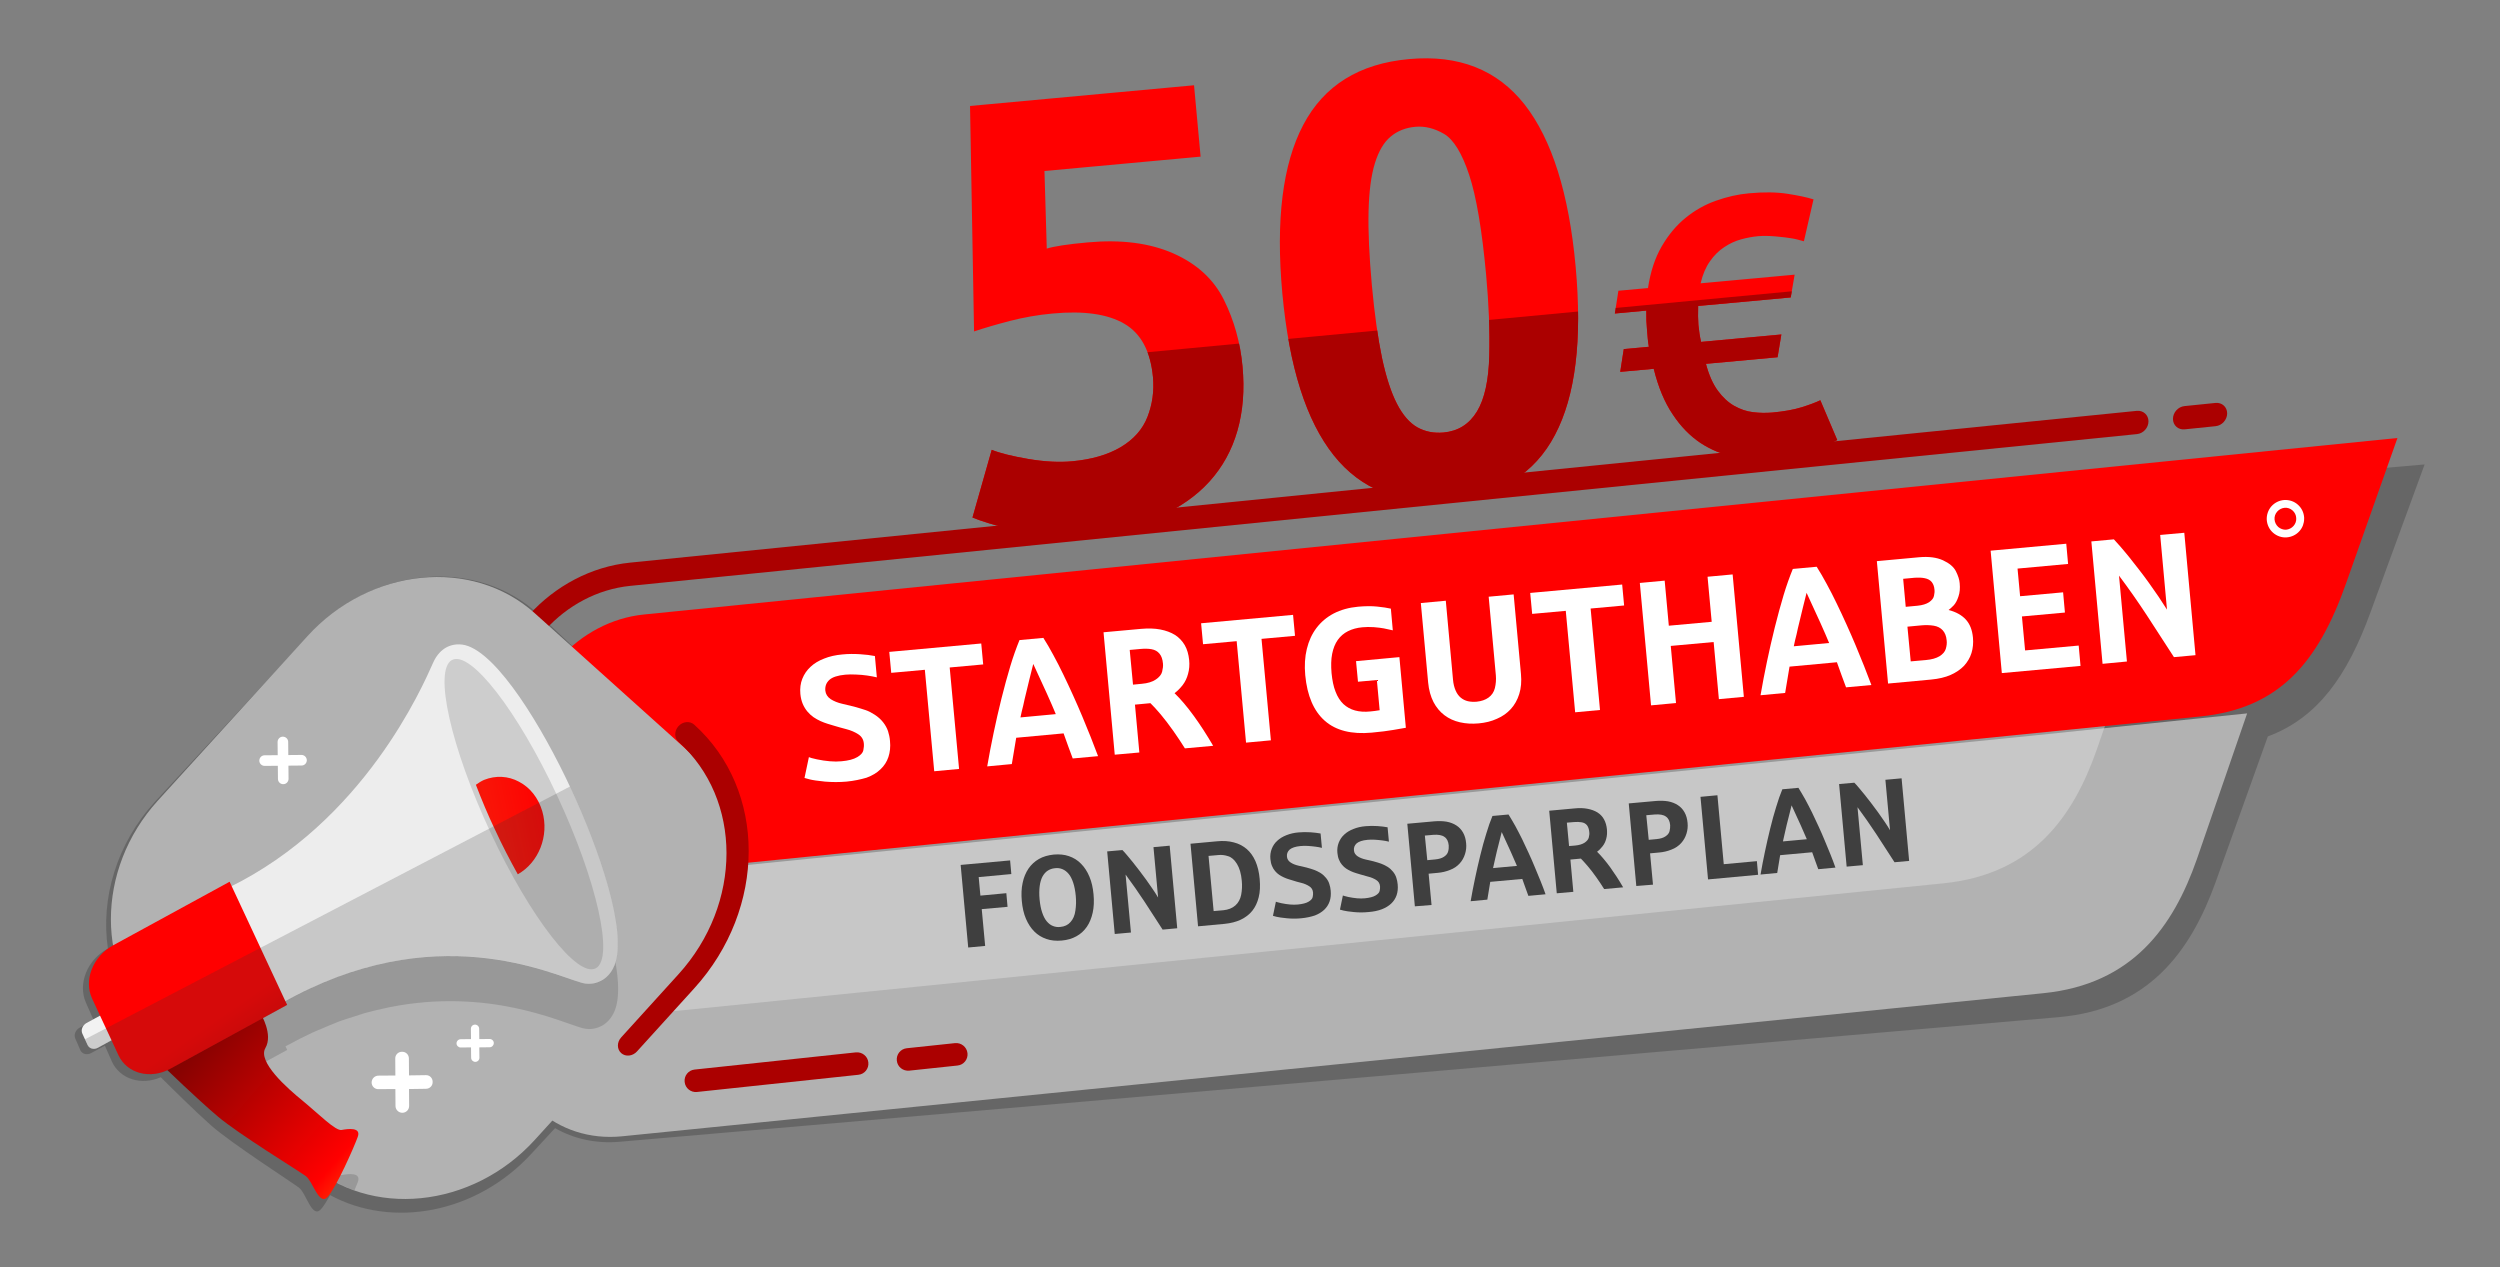 <?xml version="1.0" encoding="utf-8"?>
<!-- Generator: Adobe Illustrator 26.0.3, SVG Export Plug-In . SVG Version: 6.00 Build 0)  -->
<svg version="1.1" xmlns="http://www.w3.org/2000/svg" xmlns:xlink="http://www.w3.org/1999/xlink" x="0px" y="0px"
	 viewBox="0 0 2052.5 1040.5" style="enable-background:new 0 0 2052.5 1040.5;" xml:space="preserve">
<rect x="0" y="0" width="2052.5" height="1040.5" fill="#808080" stroke="none"/>
<style type="text/css">
	.st0{fill:#666666;}
	.st1{fill:#FF0000;}
	.st2{clip-path:url(#SVGID_00000073694447226552601310000008327217980568542390_);}
	.st3{fill:#AB0000;}
	.st4{fill:#B2B2B2;}
	.st5{opacity:0.4;fill:#E6E6E6;}
	.st6{opacity:0.2;fill:#333333;}
	.st7{fill:#EDEDED;}
	.st8{fill:url(#SVGID_00000093170040218729242170000017419053360845847993_);}
	.st9{fill:#F2F2F2;}
	.st10{fill:#CDCDCD;}
	.st11{fill:url(#SVGID_00000157282337247030303690000016066769046449080736_);}
	.st12{fill:url(#SVGID_00000167366828739450219570000008786465192123832719_);}
	.st13{fill:#FFFFFF;}
	.st14{fill:#3F3F3F;}
	.st15{opacity:0.4;fill-rule:evenodd;clip-rule:evenodd;fill:#FFFFFF;}
	.st16{fill:url(#SVGID_00000183219858356311262730000001494014734831424948_);}
	.st17{fill:url(#SVGID_00000158001376626407919750000014470179802419244982_);}
	.st18{fill:url(#SVGID_00000148622485752419341310000008930360401845651843_);}
	.st19{fill:url(#SVGID_00000147941240276122981330000007909659270776143547_);}
	.st20{fill:url(#SVGID_00000183243454893532068780000011074293638402010010_);}
	.st21{fill:url(#SVGID_00000037694096689904888040000010927742055356165513_);}
	.st22{fill:url(#SVGID_00000067933726408677913230000018212081181855163786_);}
</style>
<g id="Startguthaben">
	<path class="st0" d="M533.4,507.5c-22.5,1.9-43.5,11.5-60.3,25.9l-30.1-28.3c-51.2-48.1-136.4-40.7-189.2,16.4L127.6,657.8
		c-32,34.7-45.1,80-39,121l-0.1,0c-16.8,9-24.8,28.8-18,44.3l6.4,14.5l-11.5,6.1c-3.3,1.8-5,5.8-3.6,8.9l4.2,9.7
		c1.4,3,5.2,4.1,8.6,2.4l11.5-6.2l5.6,12.7c6.5,14.7,24.2,20.3,40.3,13.2c7.3,7.3,27.7,27.5,41.2,39.5
		c16.8,14.8,66.2,46.6,72.3,51.2c6,4.6,10.6,25.7,18,17.7c2-2.2,4.7-6.5,7.5-11.6c51,27.6,119.9,15.2,165.1-33.8l19.6-21.2
		c15.2,8.7,33.3,12.9,52.9,11.2l1181.4-102.3c74-6.4,108.5-54,129-110.8l42.9-119.7c40.9-15.2,65.3-49.7,84.3-102l44.4-121.3
		L533.4,507.5z"/>
	<path class="st1" d="M893.7,438c-10.9,1-21.4,1.1-31.5,0.4c-10.1-0.7-19.4-1.9-27.8-3.4c-8.4-1.6-15.7-3.3-21.9-5.2
		c-6.3-1.9-10.9-3.6-14.1-4.9l15.8-55.6c6.6,2.7,16.6,5.2,30,7.5c13.4,2.3,25.5,2.9,36.2,1.9c15.8-1.5,29.1-5.3,39.7-11.6
		c10.6-6.3,18-14.6,22-24.9c4-10.3,5.5-21.1,4.5-32.5c-2-21.3-9.8-35.9-23.5-43.9c-13.7-8-33.3-10.8-58.9-8.4
		c-12.2,1.1-23.9,3.2-35.1,6.1c-11.2,2.9-21,5.8-29.4,8.6l-3.3-185.1L980.3,70l5.4,58.6l-128.2,11.8l1.9,63.7
		c5.7-1.8,16.9-3.6,33.7-5.1c27.4-2.5,50.7,0.5,70.1,9c19.3,8.5,33.2,21.2,41.6,38.1c8.4,16.9,13.5,35.1,15.3,54.7
		c1.8,19.3,0.4,36.9-4.2,52.9c-4.6,16-12.3,29.9-23,41.7c-10.7,11.8-24.4,21.3-41,28.6C935.1,431.3,915.8,436,893.7,438z
		 M1190.2,410.7c-40.9,3.8-72.6-8.5-95.2-36.9c-22.6-28.4-36.6-72.6-42.2-132.9c-5.5-60,0.2-106.2,17.2-138.4
		c17-32.3,45.9-50.3,86.9-54c40.7-3.7,72.3,8.7,94.8,37.3c22.4,28.6,36.4,73,41.9,133c5.5,60.2-0.1,106.3-17,138.3
		C1259.8,389.1,1231,407,1190.2,410.7z M1185.1,355.1c12-1.1,21.2-6.9,27.5-17.3c6.3-10.4,9.6-25.7,10.1-46
		c0.5-20.3-0.4-42.3-2.6-66.3c-3.4-36.8-8-64.1-13.9-81.9c-5.9-17.8-12.8-29.1-20.7-33.7c-7.9-4.6-15.7-6.5-23.5-5.8
		c-7.9,0.7-14.7,3.4-20.2,8c-5.6,4.6-9.9,11.9-13,21.9c-3.1,10-4.8,23.1-5.2,39.4c-0.4,16.3,0.5,36.5,2.7,60.8
		c2.2,23.8,5,43.6,8.3,59.5c3.4,15.9,7.5,28.5,12.3,37.8c4.8,9.3,10.4,15.7,16.7,19.3C1170.1,354.4,1177.2,355.8,1185.1,355.1z
		 M1453.4,376.3c-10.1,0.9-20,0.4-29.9-1.4c-9.8-1.9-19-5.7-27.5-11.3c-8.5-5.7-16.1-13.4-22.7-23.4c-6.7-9.9-11.9-22.4-15.6-37.4
		l-27.5,2.5l2.9-18.7l20.6-1.9c-0.4-2.2-0.7-4.4-0.9-6.7c-0.2-2.3-0.4-4.6-0.6-7c-0.5-5-0.7-10.4-0.6-16l-25.8,2.4l2.9-18.7
		l24.3-2.2c2-13.3,5.7-24.6,11.2-34.1c5.5-9.5,12-17.3,19.6-23.5c7.6-6.2,15.9-10.9,25-14.1c9-3.2,18.1-5.3,27.2-6.1
		c12-1.1,22.5-1,31.5,0.4c9,1.4,16.1,2.9,21.4,4.6l-7.9,34.4c-4.2-1.2-7.7-2.1-10.6-2.5c-2.8-0.5-7.1-1-12.6-1.5
		c-5.6-0.5-10.3-0.5-14.2-0.2c-4.6,0.4-9.3,1.3-14.1,2.6c-4.9,1.3-9.5,3.5-13.9,6.4c-4.4,2.9-8.3,6.7-11.7,11.6
		c-3.4,4.8-6,10.8-7.7,18.1l77.2-7.1l-3.2,18.7l-76,7c-0.2,6.2-0.1,11.4,0.2,15.5c0.5,5.1,1.2,9.8,2.2,14l65.9-6.1l-3.1,18.7
		l-58.8,5.4c2.4,9.2,5.7,16.5,9.7,22c4,5.5,8.6,9.7,13.5,12.5c5,2.8,10.1,4.6,15.5,5.2c5.4,0.7,10.7,0.7,15.8,0.3
		c9.5-0.9,17.5-2.3,23.9-4.3c6.4-2,11.6-3.9,15.5-5.8l13.9,32.7c-3.5,1.9-8.2,3.9-14,5.9c-5.8,2-12.6,3.8-20.3,5.5
		C1466.6,374.6,1459.6,375.7,1453.4,376.3z"/>
	<g>
		<defs>
			<polygon id="SVGID_1_" points="655.4,316.3 1661,221.2 1684.3,369.7 670.2,469.7 			"/>
		</defs>
		<clipPath id="SVGID_00000094617997397240283850000016606732573336977066_">
			<use xlink:href="#SVGID_1_"  style="overflow:visible;"/>
		</clipPath>
		<g style="clip-path:url(#SVGID_00000094617997397240283850000016606732573336977066_);">
			<path class="st3" d="M893.7,438c-10.9,1-21.4,1.1-31.5,0.4c-10.1-0.7-19.4-1.9-27.8-3.4c-8.4-1.6-15.7-3.3-21.9-5.2
				c-6.3-1.9-10.9-3.6-14.1-4.9l15.8-55.6c6.6,2.7,16.6,5.2,30,7.5c13.4,2.3,25.5,2.9,36.2,1.9c15.8-1.5,29.1-5.3,39.7-11.6
				c10.6-6.3,18-14.6,22-24.9c4-10.3,5.5-21.1,4.5-32.5c-2-21.3-9.8-35.9-23.5-43.9c-13.7-8-33.3-10.8-58.9-8.4
				c-12.2,1.1-23.9,3.2-35.1,6.1c-11.2,2.9-21,5.8-29.4,8.6l-3.3-185.1L980.3,70l5.4,58.6l-128.2,11.8l1.9,63.7
				c5.7-1.8,16.9-3.6,33.7-5.1c27.4-2.5,50.7,0.5,70.1,9c19.3,8.5,33.2,21.2,41.6,38.1c8.4,16.9,13.5,35.1,15.3,54.7
				c1.8,19.3,0.4,36.9-4.2,52.9c-4.6,16-12.3,29.9-23,41.7c-10.7,11.8-24.4,21.3-41,28.6C935.1,431.3,915.8,436,893.7,438z"/>
			<path class="st3" d="M1190.2,410.7c-40.9,3.8-72.6-8.5-95.2-36.9c-22.6-28.4-36.6-72.6-42.2-132.9c-5.5-60,0.2-106.2,17.2-138.4
				c17-32.3,45.9-50.3,86.9-54c40.7-3.7,72.3,8.7,94.8,37.3c22.4,28.6,36.4,73,41.9,133c5.5,60.2-0.1,106.3-17,138.3
				C1259.8,389.1,1231,407,1190.2,410.7z M1185.1,355.1c12-1.1,21.2-6.9,27.5-17.3c6.3-10.4,9.6-25.7,10.1-46
				c0.5-20.3-0.4-42.3-2.6-66.3c-3.4-36.8-8-64.1-13.9-81.9c-5.9-17.8-12.8-29.1-20.7-33.7c-7.9-4.6-15.7-6.5-23.5-5.8
				c-7.9,0.7-14.7,3.4-20.2,8c-5.6,4.6-9.9,11.9-13,21.9c-3.1,10-4.8,23.1-5.2,39.4c-0.4,16.3,0.5,36.5,2.7,60.8
				c2.2,23.8,5,43.6,8.3,59.5c3.4,15.9,7.5,28.5,12.3,37.8c4.8,9.3,10.4,15.7,16.7,19.3C1170.1,354.4,1177.2,355.8,1185.1,355.1z"/>
			<path class="st3" d="M1453.4,376.3c-10.1,0.9-20,0.4-29.9-1.4c-9.8-1.9-19-5.7-27.5-11.3c-8.5-5.7-16.1-13.4-22.7-23.4
				c-6.7-9.9-11.9-22.4-15.6-37.4l-27.5,2.5l2.9-18.7l20.6-1.9c-0.4-2.2-0.7-4.4-0.9-6.7c-0.2-2.3-0.4-4.6-0.6-7
				c-0.5-5-0.7-10.4-0.6-16l-25.8,2.4l2.9-18.7l24.3-2.2c2-13.3,5.7-24.6,11.2-34.1c5.5-9.5,12-17.3,19.6-23.5
				c7.6-6.2,15.9-10.9,25-14.1c9-3.2,18.1-5.3,27.2-6.1c12-1.1,22.5-1,31.5,0.4c9,1.4,16.1,2.9,21.4,4.6l-7.9,34.4
				c-4.2-1.2-7.7-2.1-10.6-2.5c-2.8-0.5-7.1-1-12.6-1.5c-5.6-0.5-10.3-0.5-14.2-0.2c-4.6,0.4-9.3,1.3-14.1,2.6
				c-4.9,1.3-9.5,3.5-13.9,6.4c-4.4,2.9-8.3,6.7-11.7,11.6c-3.4,4.8-6,10.8-7.7,18.1l77.2-7.1l-3.2,18.7l-76,7
				c-0.2,6.2-0.1,11.4,0.2,15.5c0.5,5.1,1.2,9.8,2.2,14l65.9-6.1l-3.1,18.7l-58.8,5.4c2.4,9.2,5.7,16.5,9.7,22
				c4,5.5,8.6,9.7,13.5,12.5c5,2.8,10.1,4.6,15.5,5.2c5.4,0.7,10.7,0.7,15.8,0.3c9.5-0.9,17.5-2.3,23.9-4.3c6.4-2,11.6-3.9,15.5-5.8
				l13.9,32.7c-3.5,1.9-8.2,3.9-14,5.9c-5.8,2-12.6,3.8-20.3,5.5C1466.6,374.6,1459.6,375.7,1453.4,376.3z"/>
		</g>
	</g>
	<g>
		<path class="st4" d="M1803.7,705.2c-19.5,55.8-52.9,102.8-126,110.2l-1167,117.5c-53.6,5.4-97.5-34-97.5-87.7v-17.4
			c0-53.6,43.9-101.9,97.5-107.3l1160.5-116.8l173.7-18L1803.7,705.2z"/>
	</g>
	<path class="st5" d="M1671.3,595.7L510.8,712.5c-53.6,5.4-97.5,53.7-97.5,107.3v17.4c0,1.9,0.2,3.8,0.3,5.7c4.9,0.3,9.9,0.3,15-0.2
		l1167-117.5c73.1-7.4,106.5-54.3,126-110.2l8.8-25.4L1671.3,595.7z"/>
	<g>
		<path class="st3" d="M702.7,864l-132.4,14.1c-5.1,0.5-8.8,5.1-8.2,10.2c0.5,5.1,5.1,8.8,10.2,8.2l132.4-14.1
			c5.1-0.5,8.8-5.1,8.2-10.2C712.4,867.2,707.8,863.5,702.7,864z"/>
	</g>
	<g>
		<path class="st3" d="M784.1,856.4l-39.6,4.2c-5.1,0.5-8.8,5.1-8.2,10.2c0.5,5.1,5.1,8.7,10.2,8.2l39.6-4.2
			c5.1-0.5,8.8-5.1,8.2-10.2C793.7,859.5,789.1,855.9,784.1,856.4z"/>
	</g>
	<g>
		<path class="st3" d="M1793.5,333.4c-5.3,0.5-9.5,5.3-9.5,10.5c0,5.3,4.3,9.1,9.5,8.6l25.5-2.6c5.2-0.5,9.5-5.2,9.5-10.5
			c0-5.3-4.3-9.1-9.5-8.6L1793.5,333.4z"/>
	</g>
	<g>
		<path class="st3" d="M517.5,461.9C452.7,468.4,400,526.4,400,591.2c0,5.2,4.3,9.1,9.6,8.6c5.3-0.5,9.5-5.2,9.5-10.5
			c0-54.2,44.1-102.8,98.3-108.3l1237-124.6c5.3-0.5,9.5-5.2,9.5-10.5c0-5.2-4.3-9.1-9.5-8.6L517.5,461.9z"/>
	</g>
	<g>
		<path class="st1" d="M1926.2,478.7c-23.1,65.7-55.2,103-119.6,109.5L528.7,716.9c-53.6,5.4-97.5-34.1-97.5-87.7v-17.4
			c0-53.6,43.9-101.9,97.5-107.3l1439.6-144.9L1926.2,478.7z"/>
	</g>
	<path class="st4" d="M561.9,613.9c51.4,46.2,51.4,130.3,0,186.9L439.2,935.7c-51.4,56.6-135.5,65.1-186.9,18.8L129.6,844.3
		c-51.4-46.2-51.4-130.4,0-187l122.7-134.9c51.4-56.6,135.5-65.1,186.9-18.8L561.9,613.9z"/>
	<g>
		<path class="st3" d="M557,596.2c-3.5,3.9-3.5,9.7,0,12.8c52.6,47.3,52.6,133,0,190.9l-47,51.8c-3.6,3.9-3.6,9.7,0,12.9
			c3.6,3.2,9.3,2.6,12.9-1.3l47-51.8c59.7-65.7,59.7-162.9,0-216.6C566.3,591.7,560.5,592.3,557,596.2z"/>
	</g>
	<path class="st6" d="M468,682.6L468,682.6c-23.3-49.6-59.5-109.1-85.9-115.9c-7-1.7-12.4,0.1-15.7,1.9c-3.4,1.8-7.7,5.6-10.8,12.7
		c-8.3,18.7-55.7,128.2-165.3,183l-1.6-3.5l-85.9,46.9c6.4,13.6,15.2,26.1,26.9,36.6l122.7,110.3c11.5,10.3,24.6,17.7,38.6,22.7
		c1.2-2.8,2.2-5.4,2.8-6.9c3-8.3-8.4-6.6-13.2-5.7c-4.8,1-18.5-12.9-31.7-23.7c-13.2-10.8-37.5-32.3-30.9-43.6
		c4.7-8.1,0.6-19.1-2-24.6l19.8-10.8l-1.4-3c0.5-0.3,1.1-0.5,1.6-0.8c7.1-3.9,14-7.4,20.9-10.6c2.1-1,4.1-1.7,6.2-2.6
		c5.3-2.3,10.5-4.5,15.6-6.5c3.9-1.4,7.6-2.5,11.4-3.7c3.2-1,6.5-2.2,9.6-3.1c5.8-1.6,11.4-2.9,17.1-4.1c1-0.2,2.1-0.5,3.1-0.7
		c81-16.1,139.4,11.9,158.3,17.2c7,1.9,12.5-0.1,15.9-1.9c3.3-1.8,7.9-5.5,10.7-12.7c10.8-27.3-12.7-95.3-36-145.2
		C468.5,683.7,468.2,683.1,468,682.6z"/>
	<g>
		<path class="st7" d="M231.7,823.4l-44.1-94.6c111.5-54.3,159.5-165.7,167.9-184.5c3.1-7.1,7.4-10.8,10.8-12.7
			c3.3-1.8,8.8-3.6,15.7-1.9c26.7,6.9,63.4,67.6,86.6,117.5c23.3,49.9,46.8,117.9,36,145.2c-2.8,7.1-7.3,10.8-10.7,12.7
			c-3.4,1.8-8.9,3.8-15.9,1.9C452.9,800.1,357.3,752.4,231.7,823.4z"/>
		
			<linearGradient id="SVGID_00000076564968486497870020000005504705785264542911_" gradientUnits="userSpaceOnUse" x1="318.755" y1="678.464" x2="168.782" y2="433.077" gradientTransform="matrix(0.98 -0.388 0.265 0.915 -134.14 504.072)">
			<stop  offset="0" style="stop-color:#FAB20E"/>
			<stop  offset="0.348" style="stop-color:#FF0000"/>
			<stop  offset="1" style="stop-color:#6F0301"/>
		</linearGradient>
		<path style="fill:url(#SVGID_00000076564968486497870020000005504705785264542911_);" d="M214.1,832.4c0,0,10.3,16.8,3.8,28
			c-6.6,11.3,17.6,32.8,30.9,43.6c13.2,10.9,26.8,24.7,31.7,23.7c4.8-0.9,16.3-2.6,13.2,5.7c-3,8.4-17.5,41.2-24.6,49.2
			c-7.2,7.9-12.1-12.6-18-17c-6-4.4-55.5-34.7-72.3-49C162,902.4,134.7,876,134.7,876L214.1,832.4z"/>
		<path class="st9" d="M99.5,849.7l-19.1,10.5c-3.3,1.8-7,0.8-8.5-2.2l-4.3-9.4c-1.4-3,0.2-6.9,3.4-8.7l19.1-10.4L99.5,849.7z"/>
		<path class="st10" d="M457.5,653.4c32.6,69.9,46.8,133.3,31.7,141.5c-15.1,8.3-53.9-41.7-86.5-111.5
			c-32.6-69.9-46.8-133.2-31.7-141.5C386.2,533.6,424.9,583.5,457.5,653.4z"/>
		
			<linearGradient id="SVGID_00000147904680081214304920000009002110393400188313_" gradientUnits="userSpaceOnUse" x1="363.246" y1="494.909" x2="217.979" y2="494.909" gradientTransform="matrix(0.979 -0.206 0.206 0.979 -4.763 260.717)">
			<stop  offset="0" style="stop-color:#FF0000"/>
			<stop  offset="0.348" style="stop-color:#F91508"/>
			<stop  offset="1" style="stop-color:#6F0301"/>
		</linearGradient>
		<path style="fill:url(#SVGID_00000147904680081214304920000009002110393400188313_);" d="M390.7,644.3
			c4.7,12.2,9.9,24.8,15.8,37.1c5.8,12.6,12.1,24.7,18.6,36.4c17.1-9.6,26-31.5,20.1-51.8c-3.2-10.8-9.9-19.4-19.1-24.2
			c-8.9-4.8-19.1-5.3-28.7-1.5C395.1,641.3,392.8,642.8,390.7,644.3z"/>
		
			<linearGradient id="SVGID_00000121264337629928288510000014783877334163407008_" gradientUnits="userSpaceOnUse" x1="161.266" y1="334.929" x2="247.76" y2="663.281" gradientTransform="matrix(0.98 -0.388 0.265 0.915 -134.14 504.072)">
			<stop  offset="0" style="stop-color:#FF0000"/>
			<stop  offset="0.348" style="stop-color:#FF0000"/>
			<stop  offset="1" style="stop-color:#6F0301"/>
		</linearGradient>
		<path style="fill:url(#SVGID_00000121264337629928288510000014783877334163407008_);" d="M235.7,825l-95.8,52.4
			c-16.5,9-35.5,4-42.6-11l-21.7-46.6c-7-15.1,0.6-34.5,17.1-43.6l95.8-52.3L235.7,825z"/>
		<path class="st6" d="M504.7,792.5c10.8-27.3-12.7-95.3-36-145.2c-0.3-0.6-0.5-1.1-0.7-1.6L69.7,853.3l2.2,4.8
			c1.5,2.9,5.2,3.9,8.5,2.2l11.3-6.2l5.7,12.4c7,15.1,26.1,20,42.6,11l95.8-52.4l-1.4-3c124.5-69.2,218.8-22,243.9-15
			c7,1.9,12.5-0.1,15.9-1.9C497.3,803.3,501.9,799.6,504.7,792.5z"/>
	</g>
	<path class="st13" d="M247.5,619.8l-10.8,0.1l-0.1-10.8c0-2.4-2-4.3-4.4-4.3c-2.4,0-4.3,2-4.3,4.4L228,620l-10.8,0.1
		c-2.4,0-4.3,2-4.3,4.4c0,2.4,2,4.3,4.4,4.3l10.8-0.1l0.1,10.8c0,2.4,2,4.4,4.4,4.3c2.4,0,4.3-2,4.3-4.4l-0.1-10.8l10.8-0.1
		c2.4,0,4.3-2,4.3-4.4C251.8,621.7,249.9,619.8,247.5,619.8z"/>
	<path class="st13" d="M349.7,882.7l-13.9,0.2l-0.1-13.9c0-3.1-2.5-5.6-5.7-5.5c-3.1,0-5.6,2.5-5.5,5.6l0.1,13.9l-13.9,0.1
		c-3.1,0-5.6,2.6-5.6,5.6c0,3.1,2.5,5.6,5.6,5.5l13.9-0.1l0.1,13.9c0,3.1,2.6,5.6,5.6,5.6c3.1,0,5.6-2.5,5.6-5.6l-0.1-13.9l13.9-0.2
		c3.1,0,5.6-2.5,5.5-5.6C355.3,885.2,352.8,882.6,349.7,882.7z"/>
	<path class="st13" d="M402,853l-8.5,0.1l-0.1-8.5c0-1.9-1.6-3.4-3.4-3.4c-1.9,0-3.4,1.5-3.4,3.4l0.1,8.5l-8.5,0.1
		c-1.9,0-3.4,1.6-3.4,3.4c0,1.9,1.6,3.4,3.4,3.4l8.5-0.1l0.1,8.5c0,1.9,1.6,3.4,3.4,3.4c1.9,0,3.4-1.5,3.4-3.4l-0.1-8.5l8.5-0.1
		c1.9,0,3.4-1.6,3.4-3.4C405.5,854.6,403.9,853,402,853z"/>
	<g>
		<path class="st13" d="M1875.4,410.5c-4.1,0.3-7.8,2.1-10.6,5.2c-2.7,3.1-4,7.1-3.8,11.1c0.3,4.1,2.1,7.9,5.2,10.6
			c3.1,2.7,7.1,4.1,11.1,3.8c4.1-0.3,7.9-2.1,10.6-5.2c2.5-2.8,3.8-6.4,3.8-10.1c0-0.4,0-0.7,0-1.1c-0.3-4.1-2.1-7.8-5.2-10.5
			C1883.5,411.6,1879.5,410.3,1875.4,410.5z M1870.5,432.7c-1.8-1.6-2.9-3.8-3.1-6.2c-0.2-2.4,0.6-4.7,2.2-6.5
			c1.6-1.8,3.8-2.9,6.1-3.1c2.4-0.2,4.7,0.6,6.5,2.2c1.8,1.6,2.9,3.8,3,6.2l0,0c0.2,2.4-0.6,4.7-2.2,6.5c-1.6,1.8-3.8,2.9-6.2,3.1
			C1874.6,435,1872.3,434.2,1870.5,432.7z M1891.8,424.8L1891.8,424.8L1891.8,424.8z"/>
	</g>
	<g>
		<path class="st13" d="M695,641.7c-5.8,0.5-11.7,0.5-17.7,0c-5.9-0.6-10.1-1.2-12.4-1.8c-2.4-0.6-3.8-1-4.4-1.2l3.6-17.1
			c0.7,0.4,2.8,1,6.5,1.8c3.7,0.8,7.2,1.3,10.7,1.6c3.4,0.3,6.6,0.3,9.6,0c5.6-0.5,9.9-1.6,12.9-3.4c2.9-1.7,4.6-3.6,5-5.6
			c0.4-2,0.6-3.9,0.4-5.7c-0.3-3.2-1.8-5.7-4.6-7.5c-2.8-1.8-6-3.2-9.9-4.2c-3.8-1-7.1-1.9-10-2.8c-1.6-0.5-3.4-1-5.3-1.6
			c-1.9-0.6-3.8-1.3-5.8-2.2c-1.9-0.9-3.8-1.9-5.7-3.2c-1.8-1.3-3.5-2.8-5-4.6c-1.5-1.8-2.8-3.9-3.8-6.2c-1-2.4-1.7-5.1-2-8.3
			c-0.4-4.5,0.1-8.7,1.6-12.4c1.5-3.8,3.7-7,6.7-9.8c3-2.8,6.7-5.1,11.2-6.8c4.4-1.8,9.4-2.9,14.9-3.4c4.9-0.5,9.8-0.5,14.5-0.2
			c4.8,0.3,8.8,0.8,12.3,1.5l1.6,17.5c-2.5-0.6-5.2-1.1-8-1.5c-2.8-0.4-5.9-0.7-9.1-0.8c-3.2-0.2-6.2-0.1-8.8,0.1
			c-6.2,0.6-10.6,2-13.1,4.3c-2.5,2.3-3.6,5.2-3.3,8.8c0.3,2.9,1.8,5.2,4.4,7c2.7,1.7,5.9,3,9.5,3.8c3.6,0.8,6.8,1.6,9.6,2.3
			c4,1.1,7.2,2.1,9.6,2.9c2.4,0.8,4.9,2.1,7.5,3.8c2.6,1.7,4.9,3.7,6.8,6.1c1.9,2.4,3.2,4.8,4.1,7.4c0.8,2.6,1.4,5.2,1.6,8
			c0.5,4.9,0,9.3-1.3,13.2c-1.3,3.9-3.5,7.3-6.5,10.1c-3,2.9-6.8,5.2-11.5,6.9C706.6,639.9,701.2,641.1,695,641.7z"/>
		<path class="st13" d="M767,633.2l-7.7-83.3l-27.6,2.5l-1.6-17.2l75.5-6.9l1.6,17.2l-27.5,2.5l7.7,83.3L767,633.2z"/>
		<path class="st13" d="M810.5,629.2c1.6-9.4,3.4-18.6,5.3-27.7c1.9-9,4-18.4,6.4-28c2.4-9.6,4.8-18.4,7.2-26.4
			c2.4-8,5-15.2,7.6-21.6l19.6-1.8c2.7,4.3,5.5,9,8.2,14.1c2.8,5.1,5.5,10.4,8.2,16c2.7,5.6,5.4,11.3,8,17.1
			c2.6,5.8,5.2,11.6,7.6,17.4c2.4,5.8,4.7,11.4,6.9,16.9c2.2,5.5,4.2,10.7,6,15.6l-20.8,1.9c-1.2-3.1-2.4-6.4-3.6-9.7
			c-1.2-3.4-2.5-7-3.9-10.9l-38.9,3.6c-1.6,9.8-2.8,17-3.6,21.6L810.5,629.2z M837.8,589l29-2.7c-3.5-8.6-9.7-22.3-18.5-41.2
			c-1.1,4.4-2.2,8.5-3.1,12.4c-1,3.9-1.9,7.6-2.7,11.2c-0.9,3.6-1.7,7-2.4,10.4C839.2,582.4,838.5,585.7,837.8,589z"/>
		<path class="st13" d="M915.2,619.6L906,519.1l30.8-2.8c5.8-0.5,11.1-0.4,15.8,0.5c4.7,0.9,8.7,2.4,12.1,4.5c3.4,2.2,6,5,8,8.4
			c2,3.5,3.1,7.5,3.6,12.2c0.4,4,0.1,7.8-0.9,11.3c-0.9,3.5-2.4,6.6-4.4,9.2c-2,2.6-4.2,4.8-6.7,6.7c5.1,4.9,10.3,11.1,15.7,18.5
			c5.4,7.4,10.7,15.6,16,24.7l-23.2,2.1c-2.8-4.5-6-9.3-9.5-14.3c-3.5-5-7-9.5-10.3-13.5c-3.4-4-6.2-7.1-8.5-9.3l-12.7,1.2l3.6,39.3
			L915.2,619.6z M930.2,562.1l7.2-0.7c4.8-0.4,8.7-1.6,11.5-3.5s4.6-4,5.2-6.4c0.6-2.4,0.9-4.6,0.7-6.7c-0.3-3.6-1.3-6.3-2.9-8.2
			c-1.6-1.9-3.7-3.1-6.5-3.6c-2.7-0.5-5.8-0.5-9.1-0.2l-8.8,0.8L930.2,562.1z"/>
		<path class="st13" d="M1023,609.7l-7.7-83.3l-27.6,2.5l-1.6-17.2l75.5-6.9l1.6,17.2l-27.5,2.5l7.7,83.3L1023,609.7z"/>
		<path class="st13" d="M1126.1,601.5c-16.5,1.5-29.3-1.7-38.4-9.7c-9.1-8-14.5-20.5-16.1-37.5c-0.7-7.8-0.3-15,1.3-21.5
			c1.6-6.6,4.2-12.3,7.9-17.2c3.7-4.9,8.4-8.9,14.1-11.9c5.8-3,12.5-4.9,20.1-5.6c5.8-0.5,11.1-0.6,15.7-0.1c4.6,0.5,8.3,1,11.2,1.7
			l1.6,17.8c-2.9-0.6-5.4-1.2-7.4-1.6c-2-0.4-4.8-0.7-8.2-1c-3.4-0.2-6.5-0.2-9.4,0.1c-4.5,0.4-8.4,1.5-11.8,3.2
			c-3.4,1.7-6.2,4.1-8.4,7.2c-2.2,3.1-3.7,6.9-4.6,11.4c-0.9,4.5-1,9.8-0.5,15.8c0.6,6,1.6,11.1,3.3,15.3c1.6,4.2,3.8,7.6,6.4,10.1
			c2.7,2.5,5.9,4.3,9.6,5.3c3.7,1,7.9,1.3,12.6,0.8c2.1-0.2,4.7-0.5,7.6-1l-2.3-24.8l-15.5,1.4l-1.6-16.9l35.6-3.3l5.3,58
			c-2.2,0.4-5.6,1-10.4,1.8C1139.4,600.1,1133.4,600.8,1126.1,601.5z"/>
		<path class="st13" d="M1214,593.9c-5.5,0.5-10.6,0.2-15.4-0.9c-4.8-1.1-9-3-12.7-5.8c-3.7-2.8-6.7-6.4-9-10.8
			c-2.3-4.5-3.8-9.8-4.4-16.1l-6-65.2l20.5-1.9l5.9,64.6c0.3,3.7,1.1,6.7,2.2,9.2c1.1,2.5,2.5,4.4,4.2,5.8c1.7,1.4,3.7,2.4,5.9,2.9
			c2.2,0.5,4.6,0.6,7.1,0.4c3.9-0.4,7.2-1.5,9.8-3.4c2.6-1.9,4.4-4.5,5.2-7.8c0.8-3.3,1.1-6.8,0.8-10.4l-5.9-64.6l20.5-1.9l6,65.2
			c0.6,6.3,0.1,11.8-1.4,16.6c-1.5,4.8-3.8,8.9-6.9,12.3s-6.9,6.1-11.4,8C1224.5,592.2,1219.5,593.4,1214,593.9z"/>
		<path class="st13" d="M1293.2,584.8l-7.7-83.3l-27.6,2.5l-1.6-17.2l75.5-6.9l1.6,17.2l-27.5,2.5l7.7,83.3L1293.2,584.8z"/>
		<path class="st13" d="M1355.5,579.1l-9.2-100.5l20.4-1.9l3.4,37l35.2-3.2l-3.4-37l20.6-1.9l9.2,100.5l-20.5,1.9l-4.3-46.9
			l-35.2,3.2l4.3,46.9L1355.5,579.1z"/>
		<path class="st13" d="M1445.4,570.8c1.6-9.4,3.4-18.6,5.3-27.7c1.9-9,4-18.4,6.4-28c2.4-9.6,4.8-18.4,7.2-26.4
			c2.4-8,5-15.2,7.6-21.6l19.6-1.8c2.7,4.3,5.5,9,8.2,14.1c2.8,5.1,5.5,10.4,8.2,16c2.7,5.6,5.4,11.3,8,17.1
			c2.6,5.8,5.2,11.6,7.6,17.4c2.4,5.8,4.7,11.4,6.9,16.9c2.2,5.5,4.2,10.7,6,15.6l-20.8,1.9c-1.2-3.1-2.4-6.4-3.6-9.7
			c-1.2-3.4-2.5-7-3.9-10.9l-38.9,3.6c-1.6,9.8-2.8,17-3.6,21.6L1445.4,570.8z M1472.7,530.6l29-2.7c-3.5-8.6-9.7-22.3-18.5-41.2
			c-1.1,4.4-2.2,8.5-3.1,12.4c-1,3.9-1.9,7.6-2.7,11.2c-0.9,3.6-1.7,7-2.4,10.4C1474.1,524,1473.4,527.3,1472.7,530.6z"/>
		<path class="st13" d="M1550.1,561.2l-9.2-100.5l34.7-3.2c7.8-0.7,14.3,0.1,19.6,2.5c5.2,2.4,8.8,5.4,10.6,9s2.9,6.9,3.1,9.8
			c0.4,4.1,0.1,7.8-1,10.9c-1,3.1-2.3,5.5-3.8,7.2c-1.5,1.6-3,2.9-4.3,3.9c6.1,1.6,10.8,4.2,14.1,7.8c3.4,3.7,5.3,8.6,5.9,14.9
			c0.4,4.5,0,8.7-1.2,12.6c-1.2,3.9-3.3,7.4-6.1,10.5c-2.9,3-6.5,5.5-11,7.5c-4.5,2-9.8,3.2-15.9,3.8L1550.1,561.2z M1564.6,498.2
			l9.7-0.9c4-0.4,7.2-1.4,9.5-2.9c2.3-1.6,3.6-3.3,4-5.2c0.4-1.9,0.6-3.6,0.4-5.1c-0.2-2.6-1-4.7-2.3-6.3c-1.3-1.6-3.2-2.6-5.7-3.1
			c-2.5-0.5-5.2-0.6-8-0.4l-9.7,0.9L1564.6,498.2z M1568.7,543l12.4-1.1c4.8-0.4,8.5-1.5,11.2-3.1c2.7-1.7,4.5-3.7,5.2-6.1
			c0.7-2.4,1-4.7,0.7-7c-0.3-3.5-1.4-6.2-3.2-8.2s-4.3-3.3-7.4-3.8c-3.1-0.5-6.4-0.6-9.9-0.3l-11.7,1.1L1568.7,543z"/>
		<path class="st13" d="M1643.5,552.6l-9.2-100.5l62.1-5.7l1.5,16.6l-41.5,3.8l2.1,22.7l35.3-3.2l1.5,16.6l-35.3,3.2l2.6,27.9l44-4
			l1.5,16.7L1643.5,552.6z"/>
		<path class="st13" d="M1726.2,545l-9.2-100.5l18.5-1.7c1.4,1.5,3.2,3.5,5.4,6s4.5,5.4,7.1,8.5c2.5,3.2,5.2,6.6,8,10.2
			c2.8,3.6,5.6,7.3,8.3,11.1c2.7,3.8,5.4,7.6,7.9,11.3c2.5,3.8,4.8,7.3,6.9,10.6l-5.6-61.3l19.8-1.8l9.2,100.5l-17.7,1.6
			c-7.3-11.4-14.7-22.8-22.1-34.1c-7.4-11.3-15.1-22.3-23-32.8l6.5,70.5L1726.2,545z"/>
	</g>
	<g>
		<path class="st14" d="M794.9,777.9l-6.2-67.8l40.6-3.7l1,11.2l-26.8,2.5l1.4,15.2l21.3-2l1,11.2l-21.2,1.9l2.8,30.2L794.9,777.9z"
			/>
		<path class="st14" d="M871.6,772.2c-4.6,0.4-8.8,0-12.5-1.3c-3.8-1.3-7.1-3.3-9.9-6.1c-2.8-2.8-5.1-6.3-6.9-10.5
			c-1.8-4.2-2.9-9.1-3.4-14.6c-0.5-5.5-0.3-10.4,0.7-14.9c0.9-4.5,2.6-8.4,4.8-11.7c2.3-3.3,5.1-5.9,8.6-7.9c3.5-2,7.5-3.1,12.1-3.6
			c4.6-0.4,8.8,0,12.5,1.3c3.8,1.3,7.1,3.3,9.9,6.2c2.8,2.8,5.1,6.3,6.9,10.6c1.8,4.2,2.9,9.1,3.4,14.6c0.5,5.5,0.3,10.5-0.7,15
			c-1,4.5-2.6,8.4-4.8,11.6c-2.3,3.3-5.1,5.9-8.6,7.8C880.3,770.6,876.2,771.8,871.6,772.2z M870.6,761c3.4-0.3,6.2-1.6,8.3-4
			c2.1-2.3,3.5-5.5,4-9.4c0.6-3.9,0.7-7.9,0.3-12.1c-0.4-4.2-1.1-7.8-2.1-10.8c-1-3-2.2-5.4-3.7-7.2c-1.5-1.8-3.2-3.1-5.1-3.9
			c-1.9-0.8-4-1.1-6.2-0.8c-2.2,0.2-4.2,0.9-5.9,2c-1.7,1.1-3.1,2.7-4.3,4.8c-1.1,2.1-1.9,4.7-2.3,7.8c-0.4,3.1-0.5,6.8-0.1,11
			c0.4,4.2,1.1,7.8,2.1,10.7c1,3,2.2,5.4,3.7,7.2c1.5,1.8,3.2,3.2,5.1,3.9C866.3,761,868.4,761.3,870.6,761z"/>
		<path class="st14" d="M915.2,766.8l-6.2-67.8l12.5-1.1c1,1,2.2,2.3,3.6,4c1.5,1.7,3,3.6,4.8,5.8c1.7,2.1,3.5,4.4,5.4,6.9
			c1.9,2.5,3.8,5,5.6,7.5c1.9,2.6,3.6,5.1,5.3,7.6c1.7,2.5,3.3,4.9,4.6,7.2l-3.8-41.4l13.3-1.2l6.2,67.8l-12,1.1
			c-4.9-7.7-9.9-15.4-14.9-23c-5-7.6-10.2-15-15.5-22.2l4.4,47.6L915.2,766.8z"/>
		<path class="st14" d="M983.6,760.5l-6.2-67.8l21.8-2c5.1-0.5,9.6-0.2,13.7,0.9c4.1,1,7.6,2.9,10.6,5.4c3,2.6,5.4,5.9,7.2,10
			c1.8,4.1,3,9,3.5,14.6c0.5,5.7,0.3,10.7-0.8,15c-1.1,4.4-2.8,8.1-5.3,11.2c-2.5,3.1-5.7,5.5-9.5,7.3c-3.8,1.8-8.3,2.9-13.3,3.4
			L983.6,760.5z M996.4,748l8-0.7c4-0.4,7.3-1.7,9.8-3.9c2.5-2.2,4.1-5.2,4.8-8.8c0.7-3.7,0.9-7.5,0.5-11.5
			c-0.5-5.9-1.9-10.5-4-13.9c-2.1-3.4-4.5-5.5-7.3-6.3c-2.8-0.9-5.4-1.2-8-0.9l-8,0.7L996.4,748z"/>
		<path class="st14" d="M1068.4,753.9c-3.9,0.4-7.9,0.4-11.9,0c-4-0.4-6.8-0.8-8.4-1.2c-1.6-0.4-2.6-0.7-3-0.8l2.4-11.6
			c0.4,0.2,1.9,0.6,4.4,1.2c2.5,0.5,4.9,0.9,7.2,1.1c2.3,0.2,4.5,0.2,6.5,0c3.8-0.4,6.7-1.1,8.7-2.3c2-1.2,3.1-2.4,3.4-3.8
			s0.4-2.6,0.3-3.8c-0.2-2.2-1.2-3.9-3.1-5.1c-1.9-1.2-4.1-2.2-6.7-2.8s-4.8-1.3-6.7-1.9c-1.1-0.3-2.3-0.7-3.6-1.1
			c-1.3-0.4-2.6-0.9-3.9-1.5s-2.6-1.3-3.8-2.1c-1.2-0.8-2.4-1.9-3.4-3.1c-1-1.2-1.9-2.6-2.5-4.2c-0.7-1.6-1.1-3.5-1.3-5.6
			c-0.3-3,0.1-5.8,1.1-8.4s2.5-4.8,4.5-6.6c2-1.9,4.5-3.4,7.5-4.6c3-1.2,6.3-2,10-2.3c3.3-0.3,6.6-0.3,9.8-0.1s6,0.6,8.3,1l1.1,11.8
			c-1.7-0.4-3.5-0.8-5.4-1c-1.9-0.3-4-0.4-6.2-0.6c-2.2-0.1-4.2-0.1-6,0.1c-4.2,0.4-7.1,1.4-8.9,2.9c-1.7,1.6-2.5,3.5-2.2,5.9
			c0.2,2,1.2,3.5,3,4.7c1.8,1.2,3.9,2,6.4,2.6c2.4,0.5,4.6,1.1,6.5,1.5c2.7,0.7,4.8,1.4,6.5,2c1.6,0.6,3.3,1.4,5.1,2.5
			c1.8,1.1,3.3,2.5,4.6,4.1c1.3,1.6,2.2,3.3,2.7,5c0.6,1.7,0.9,3.5,1.1,5.4c0.3,3.3,0,6.3-0.9,8.9c-0.9,2.6-2.4,4.9-4.4,6.8
			c-2,1.9-4.6,3.5-7.7,4.7C1076.2,752.7,1072.6,753.5,1068.4,753.9z"/>
		<path class="st14" d="M1123.4,748.8c-3.9,0.4-7.9,0.4-11.9,0c-4-0.4-6.8-0.8-8.4-1.2c-1.6-0.4-2.6-0.7-3-0.8l2.4-11.6
			c0.4,0.2,1.9,0.6,4.4,1.2c2.5,0.5,4.9,0.9,7.2,1.1c2.3,0.2,4.5,0.2,6.5,0c3.8-0.4,6.7-1.1,8.7-2.3c2-1.2,3.1-2.4,3.4-3.8
			c0.3-1.4,0.4-2.6,0.3-3.8c-0.2-2.2-1.2-3.9-3.1-5.1c-1.9-1.2-4.1-2.2-6.7-2.8c-2.6-0.7-4.8-1.3-6.7-1.9c-1.1-0.3-2.3-0.7-3.6-1.1
			c-1.3-0.4-2.6-0.9-3.9-1.5c-1.3-0.6-2.6-1.3-3.8-2.1c-1.2-0.8-2.4-1.9-3.4-3.1c-1-1.2-1.9-2.6-2.5-4.2c-0.7-1.6-1.1-3.5-1.3-5.6
			c-0.3-3,0.1-5.8,1.1-8.4c1-2.5,2.5-4.8,4.5-6.6c2-1.9,4.5-3.4,7.5-4.6s6.3-2,10-2.3c3.3-0.3,6.6-0.3,9.8-0.1s6,0.6,8.3,1l1.1,11.8
			c-1.7-0.4-3.5-0.8-5.4-1c-1.9-0.3-4-0.4-6.2-0.6c-2.2-0.1-4.2-0.1-6,0.1c-4.2,0.4-7.1,1.4-8.9,2.9c-1.7,1.6-2.5,3.5-2.2,5.9
			c0.2,2,1.2,3.5,3,4.7c1.8,1.2,3.9,2,6.4,2.6c2.4,0.5,4.6,1.1,6.5,1.5c2.7,0.7,4.8,1.4,6.5,2c1.6,0.6,3.3,1.4,5.1,2.5
			s3.3,2.5,4.6,4.1s2.2,3.3,2.7,5c0.6,1.7,0.9,3.5,1.1,5.4c0.3,3.3,0,6.3-0.9,8.9c-0.9,2.6-2.4,4.9-4.4,6.8c-2,1.9-4.6,3.5-7.7,4.7
			S1127.6,748.5,1123.4,748.8z"/>
		<path class="st14" d="M1161.6,744.1l-6.2-67.8l22.2-2c3.7-0.3,7.1-0.2,10.1,0.3c3.1,0.6,5.7,1.6,8,3.1c2.3,1.5,4.1,3.4,5.5,5.9
			s2.2,5.3,2.5,8.7c0.3,3,0,5.9-0.9,8.8c-0.9,2.9-2.3,5.5-4.4,7.8c-2.1,2.3-4.7,4.1-7.9,5.3c-3.2,1.3-6.6,2.1-10.1,2.4l-7.5,0.7
			l2.4,25.7L1161.6,744.1z M1171.8,706.2l6.4-0.6c3.1-0.3,5.5-1,7.3-2.2c1.8-1.2,3-2.6,3.4-4.3c0.5-1.7,0.6-3.3,0.5-5
			c-0.3-3.2-1.4-5.6-3.5-7c-2-1.5-5.1-2-9.2-1.7l-6.9,0.6L1171.8,706.2z"/>
		<path class="st14" d="M1207.4,739.9c1.1-6.3,2.3-12.6,3.6-18.7s2.7-12.4,4.3-18.9c1.6-6.5,3.2-12.4,4.9-17.8
			c1.6-5.4,3.3-10.3,5.1-14.6l13.2-1.2c1.8,2.9,3.7,6.1,5.6,9.5c1.9,3.4,3.7,7.1,5.6,10.8c1.8,3.8,3.6,7.6,5.4,11.5
			c1.8,3.9,3.5,7.8,5.1,11.7s3.2,7.7,4.7,11.4c1.5,3.7,2.8,7.2,4,10.6l-14.1,1.3c-0.8-2.1-1.6-4.3-2.4-6.6c-0.8-2.3-1.7-4.7-2.6-7.3
			l-26.3,2.4c-1.1,6.6-1.9,11.5-2.4,14.6L1207.4,739.9z M1225.8,712.7l19.6-1.8c-2.4-5.8-6.6-15.1-12.5-27.8c-0.8,3-1.5,5.7-2.1,8.4
			c-0.7,2.6-1.3,5.1-1.9,7.5c-0.6,2.4-1.1,4.7-1.6,7S1226.3,710.5,1225.8,712.7z"/>
		<path class="st14" d="M1278.1,733.4l-6.2-67.8l20.8-1.9c3.9-0.4,7.5-0.3,10.6,0.3c3.2,0.6,5.9,1.6,8.2,3c2.3,1.5,4.1,3.3,5.4,5.7
			s2.1,5.1,2.4,8.3c0.2,2.7,0.1,5.2-0.6,7.6c-0.6,2.4-1.6,4.4-3,6.2c-1.4,1.8-2.9,3.3-4.5,4.5c3.4,3.3,6.9,7.5,10.6,12.5
			c3.6,5,7.2,10.5,10.8,16.7l-15.6,1.4c-1.9-3.1-4.1-6.3-6.4-9.6s-4.7-6.4-7-9.1c-2.3-2.7-4.2-4.8-5.7-6.3l-8.6,0.8l2.4,26.5
			L1278.1,733.4z M1288.2,694.6l4.9-0.4c3.3-0.3,5.9-1.1,7.8-2.3c1.9-1.3,3.1-2.7,3.5-4.3c0.4-1.6,0.6-3.1,0.4-4.5
			c-0.2-2.4-0.9-4.3-1.9-5.6c-1.1-1.3-2.5-2.1-4.4-2.4c-1.9-0.3-3.9-0.4-6.1-0.2l-6,0.5L1288.2,694.6z"/>
		<path class="st14" d="M1343.4,727.4l-6.2-67.8l22.2-2c3.7-0.3,7.1-0.2,10.1,0.3c3.1,0.6,5.7,1.6,8,3.1c2.3,1.5,4.1,3.4,5.5,5.9
			s2.2,5.3,2.5,8.7c0.3,3,0,5.9-0.9,8.8c-0.9,2.9-2.3,5.5-4.4,7.8c-2.1,2.3-4.7,4.1-7.9,5.3c-3.2,1.3-6.6,2.1-10.1,2.4l-7.5,0.7
			l2.4,25.7L1343.4,727.4z M1353.6,689.5l6.4-0.6c3.1-0.3,5.5-1,7.3-2.2c1.8-1.2,3-2.6,3.4-4.3s0.6-3.4,0.5-5
			c-0.3-3.2-1.4-5.6-3.5-7c-2-1.5-5.1-2-9.2-1.7l-6.9,0.6L1353.6,689.5z"/>
		<path class="st14" d="M1402.3,722l-6.2-67.8l13.9-1.3l5.2,56.6l27.2-2.5l1,11.2L1402.3,722z"/>
		<path class="st14" d="M1445.4,718c1.1-6.3,2.3-12.6,3.6-18.7c1.3-6.1,2.7-12.4,4.3-18.9c1.6-6.5,3.2-12.4,4.9-17.8
			c1.6-5.4,3.3-10.3,5.1-14.6l13.2-1.2c1.8,2.9,3.7,6.1,5.6,9.5c1.9,3.4,3.7,7.1,5.6,10.8c1.8,3.8,3.6,7.6,5.4,11.5
			c1.8,3.9,3.5,7.8,5.1,11.7c1.6,3.9,3.2,7.7,4.7,11.4c1.5,3.7,2.8,7.2,4,10.6l-14.1,1.3c-0.8-2.1-1.6-4.3-2.4-6.6s-1.7-4.7-2.6-7.3
			l-26.3,2.4c-1.1,6.6-1.9,11.5-2.4,14.6L1445.4,718z M1463.8,690.8l19.6-1.8c-2.4-5.8-6.6-15.1-12.5-27.8c-0.8,3-1.5,5.7-2.1,8.4
			c-0.7,2.6-1.3,5.1-1.9,7.5c-0.6,2.4-1.1,4.7-1.6,7C1464.8,686.4,1464.3,688.6,1463.8,690.8z"/>
		<path class="st14" d="M1516.1,711.5l-6.2-67.8l12.5-1.1c1,1,2.2,2.3,3.6,4s3,3.6,4.8,5.8s3.5,4.4,5.4,6.9c1.9,2.5,3.8,5,5.6,7.5
			c1.9,2.6,3.6,5.1,5.3,7.6c1.7,2.5,3.3,4.9,4.6,7.2l-3.8-41.4l13.3-1.2l6.2,67.8l-12,1.1c-4.9-7.7-9.9-15.4-14.9-23
			c-5-7.6-10.2-15-15.5-22.2l4.4,47.6L1516.1,711.5z"/>
	</g>
</g>
<g id="Mastercard">
</g>
<g id="Girokonto">
</g>
</svg>
